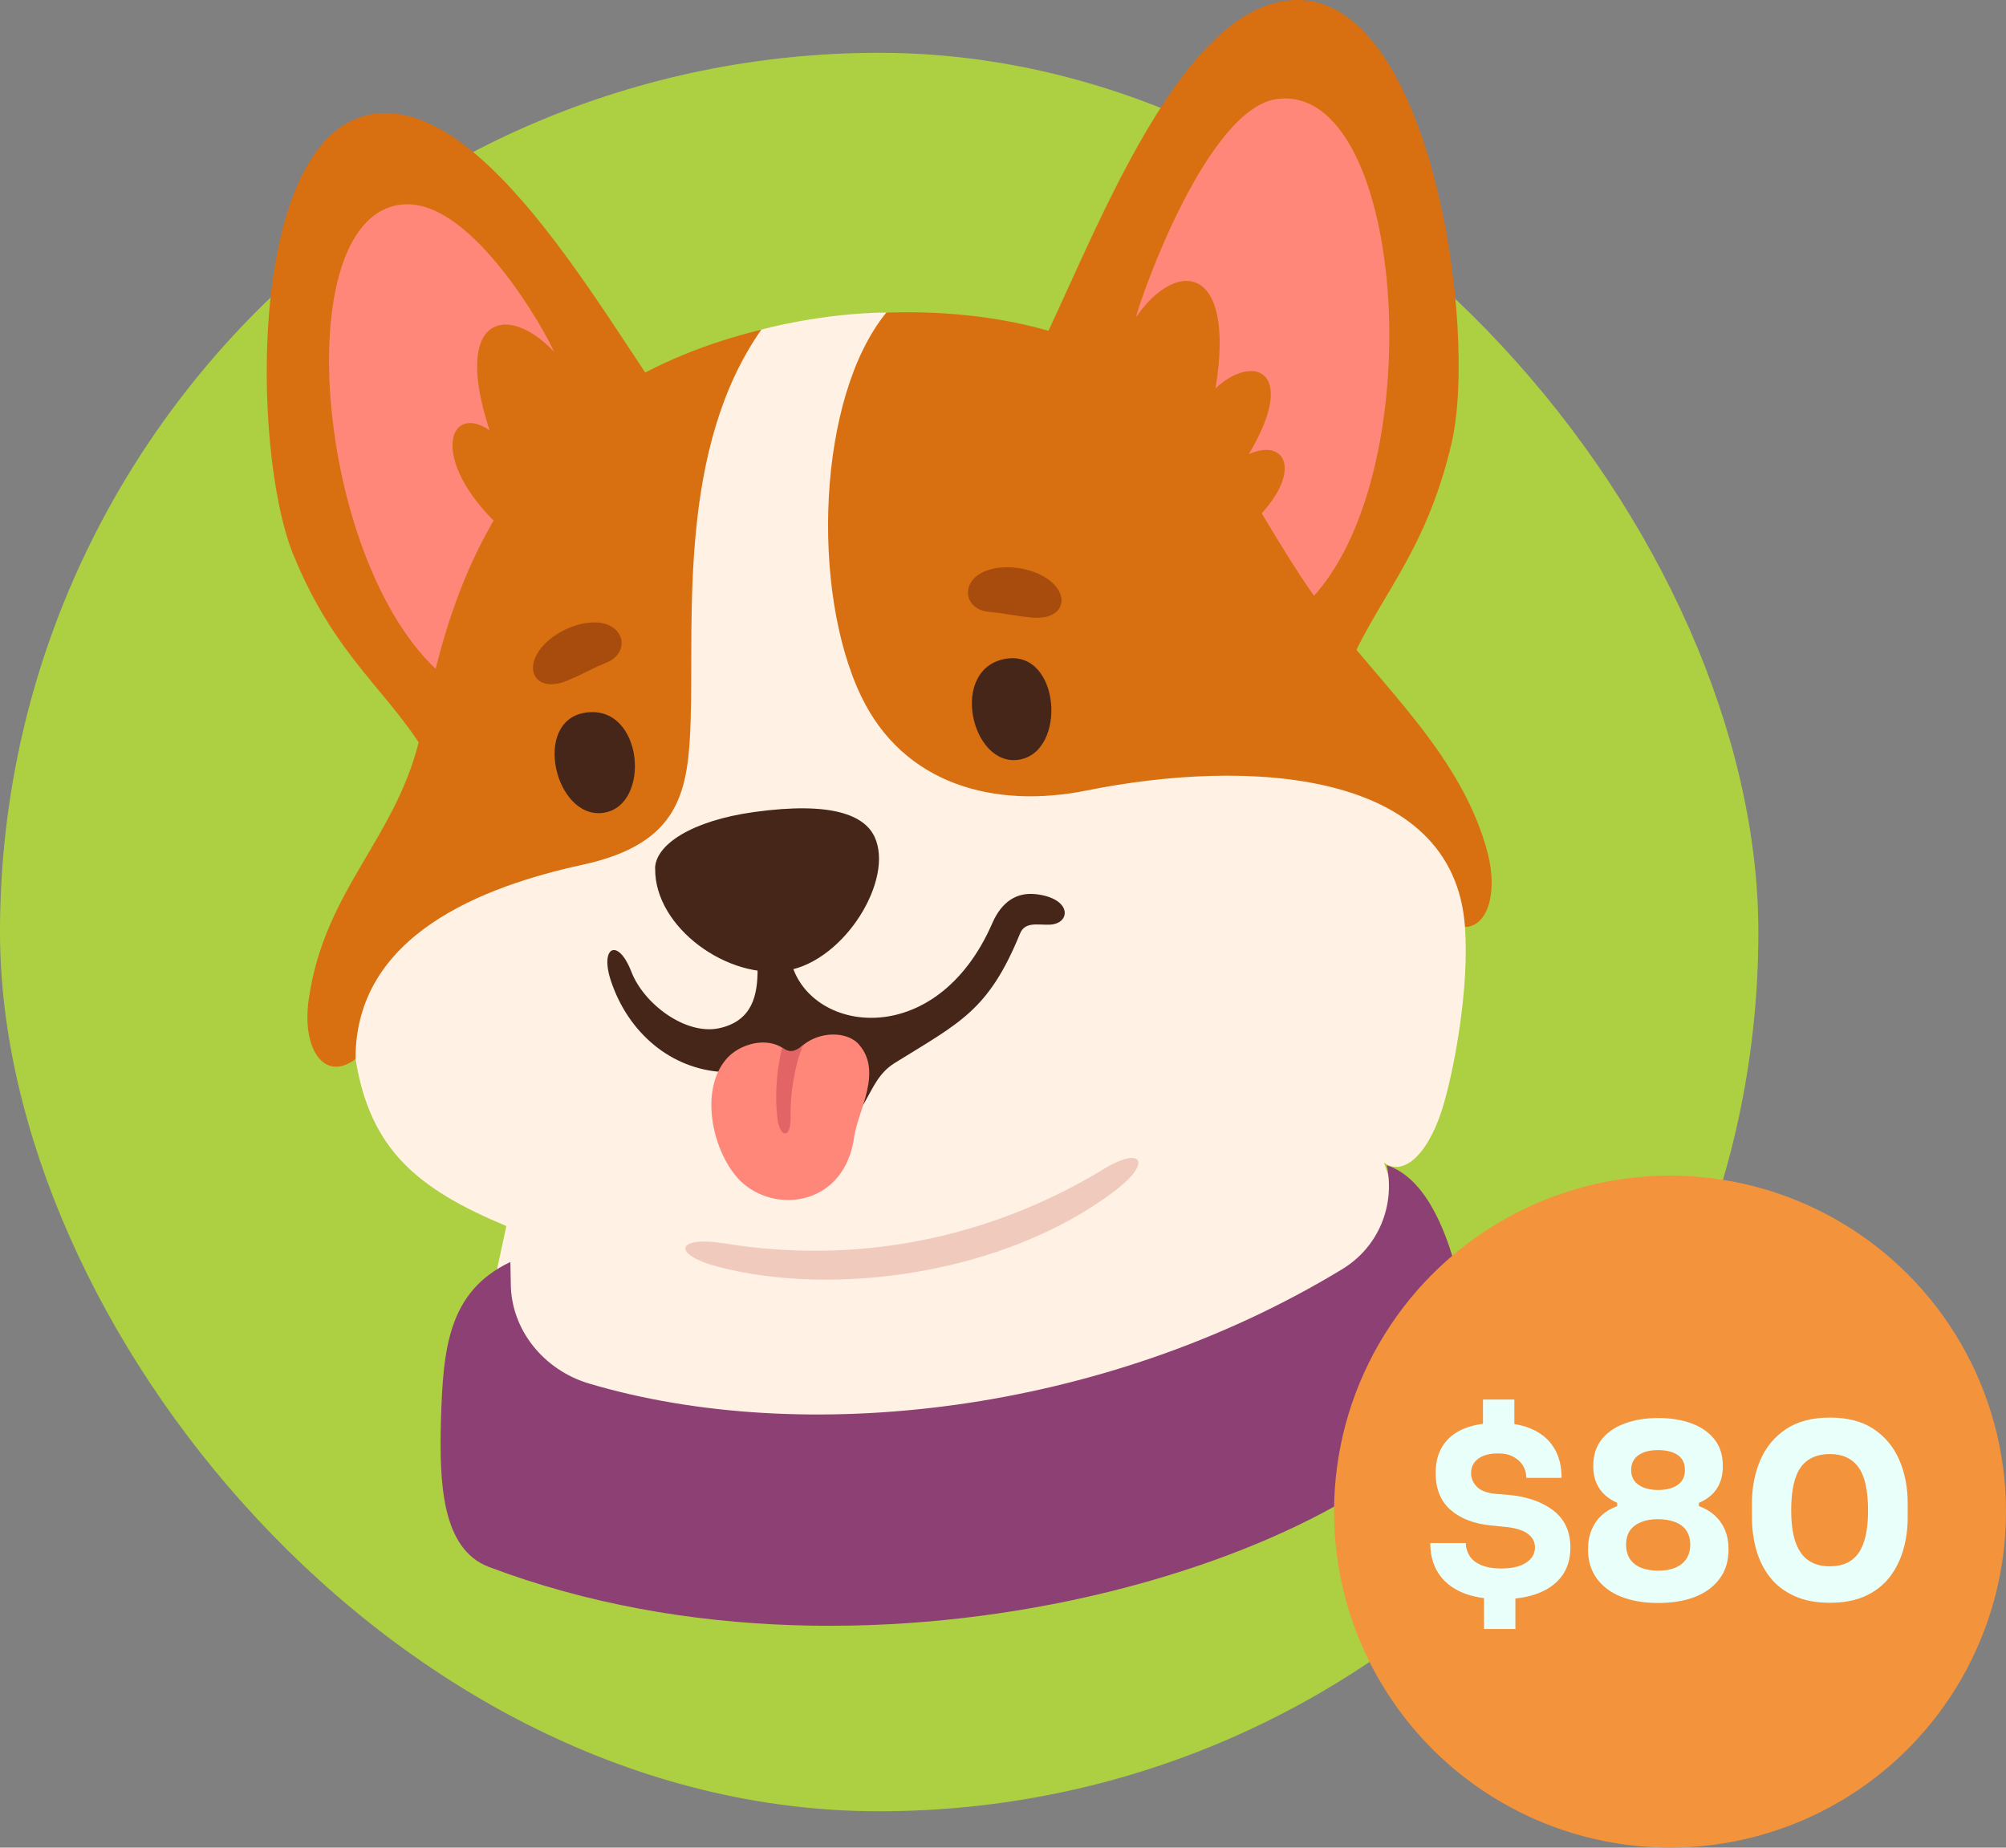 <?xml version="1.0" encoding="UTF-8"?>
<svg id="Layer_3" data-name="Layer 3" xmlns="http://www.w3.org/2000/svg" viewBox="0 0 193.69 178.39">
  <rect x="0" y="0" width="193.69" height="178.39" fill="#808080" stroke="none"/>
  <defs>
    <style>
      .cls-1 {
        fill: #a84c0e;
      }

      .cls-2 {
        fill: #8d4073;
      }

      .cls-3 {
        fill: #d87012;
      }

      .cls-4 {
        fill: #fff1e4;
      }

      .cls-5 {
        fill: #462619;
      }

      .cls-6 {
        fill: #ff8779;
      }

      .cls-7 {
        fill: #add042;
      }

      .cls-8 {
        fill: #e26464;
      }

      .cls-9 {
        fill: #f0cabd;
      }

      .cls-10 {
        fill: #f3933b;
      }

      .cls-11 {
        fill: #e9fff9;
      }
    </style>
  </defs>
  <g id="Layer_1" data-name="Layer 1">
    <g>
      <rect class="cls-7" x="0" y="5.1" width="169.78" height="169.78" rx="84.89" ry="84.89"/>
      <g>
        <path class="cls-3" d="M36.25,10.98c11.74-1.43,24.17,23.69,30.29,30.91l-25.11,31.43c-3.7-6.52-9.01-9.66-13.13-19.82-4.07-10.05-4.47-41,7.95-42.52h0Z"/>
        <path class="cls-6" d="M39.24,19.73c6.47-.17,13.43,12.28,14.25,14.23-4.47-4.76-9.87-3.5-6.22,7.58-3.97-2.69-5.86,2.84.9,9.22l-4.15,15.41c-13.51-9.21-16.92-46.14-4.77-46.45h0Z"/>
        <path class="cls-3" d="M124.98,0c-12.4.43-21.18,28.51-26.35,36.99l31.16,28.48c2.77-7.36,7.76-11.48,10.37-22.69C142.74,31.7,138.1-.45,124.98,0h0Z"/>
        <path class="cls-6" d="M123.31,9.56c-6.73.89-13.1,18.92-13.63,21.08,3.86-5.66,9.66-5.24,7.69,6.85,3.67-3.43,8.02-1.69,3.21,6.36,4-1.78,5.49,2.49-.76,7.59l6.12,7.05c12.5-11.75,10-50.59-2.64-48.93h0Z"/>
        <path class="cls-3" d="M143.68,82.51c-2.39-9.45-10.33-16.32-15.86-23.69-6.33-8.44-8.71-16.61-17.91-22.94-13.85-9.52-43.33-7.03-56.2,6.37-9.18,9.55-11.34,20.64-13.08,28.56-2.21,10.1-9.32,14.95-10.83,25.75-.66,4.71,1.51,7.96,4.52,5.7,19.93,11.91,92.17,2.92,107.13-12.76,2.17-.03,3.16-3.26,2.23-6.98h0Z"/>
        <path class="cls-4" d="M48.89,118.39c-1.08,5.01-1.86,8.53-2.27,11.21,1.78,1.03,3.55,2.08,5.38,3.02,3.88,2.01,8,2.97,12.31,3.57,15.05,2.1,30.85,1.89,45.59-1.94,8.9-2.31,17.35-5.86,25.3-10.35.32-3.58-.07-7.3-1.35-11.01-.07-.21-.15-.42-.22-.63,1.97,1.43,4.46-.99,5.82-5.84,1.1-3.9,2.41-11.25,2-16.94-1.09-15.29-21.1-16.27-36.51-13.16-8.93,1.8-17.71-.57-21.8-9.12-4.87-10.17-4.24-28.86,2.45-37.03-6.44.08-12.07,1.65-12.07,1.65-8.04,11.44-6.52,27.74-6.83,37.63-.22,6.93-.96,11.98-10.43,14.04-9.63,2.1-21.97,6.77-21.93,18.75,1.4,8.72,5.92,12.53,14.57,16.14h0Z"/>
        <path class="cls-5" d="M99.98,86.33c-1.78-.19-3.25.69-4.17,2.81-5.44,12.49-17.83,10.63-19.46,3.59l-3.2.86c0,2.43-.46,4.96-3.68,5.68-3.24.72-7.31-2.33-8.51-5.45-1.28-3.32-3.08-2.44-1.97.89,1.67,5.01,5.79,8.53,10.85,8.8.06,5.31,3.47,9.17,8.8,7.06,5.58-2.21,4.66-6.01,7.74-7.93,6.29-3.91,9.05-5.03,12.1-12.48.48-1.18,1.61-.85,2.83-.88,2.11-.05,2.26-2.56-1.32-2.95h0Z"/>
        <path class="cls-6" d="M71.85,114.34c3.38,2.84,9.71,1.91,10.62-4.54.36-2.56,2.8-6.32.45-8.97-1.31-1.48-4.89-1.35-6.45,1.33-1.29-2.27-4.79-1.76-6.39.15-2.73,3.27-1.08,9.64,1.76,12.03h0Z"/>
        <path class="cls-8" d="M75.51,101.14c-.53,2.27-.7,4.63-.46,6.74.23,2.05,1.35,2.15,1.29-.11-.06-1.99.36-4.83,1.19-6.86-.94.79-1.4.65-2.02.23h0Z"/>
        <path class="cls-5" d="M63.26,83.87c-.07,5.67,7.07,10.82,12.77,9.83,5.57-.97,10.33-8.83,8.41-12.91-.97-2.05-4.05-3.43-11.61-2.39-6.01.83-9.55,3.14-9.58,5.46h0Z"/>
        <path class="cls-5" d="M97.15,63.6c-5.55.88-3.42,10.49,1.24,9.75,4.65-.74,4.01-10.58-1.24-9.75h0Z"/>
        <path class="cls-1" d="M95.38,55.05c1.65-.55,3.63-.21,4.84.33,3.3,1.47,2.91,4.54-.54,4.25-1.63-.14-2.62-.42-4.16-.55-2.55-.21-2.88-3.12-.14-4.03h0Z"/>
        <path class="cls-5" d="M56.57,68.8c5.57-.79,6.35,9.02,1.68,9.68-4.66.66-6.94-8.94-1.68-9.68h0Z"/>
        <path class="cls-1" d="M57.48,60.1c-1.74-.04-3.53.87-4.53,1.74-2.72,2.38-1.45,5.19,1.76,3.9,1.52-.61,2.38-1.17,3.82-1.75,2.38-.95,1.83-3.83-1.05-3.9h0Z"/>
        <path class="cls-9" d="M106.55,112.89c-11.09,6.72-23.82,9.25-36.62,7.16-4.69-.76-5.12,1.09-.52,2.28,11.3,2.93,27.63.63,38.13-7.27,3.77-2.83,2.78-4.46-.99-2.18h0Z"/>
        <path class="cls-2" d="M49.28,121.86c.02.7.03,1.4.04,2.1.03,4.39,3.13,8.31,7.58,9.63,20.64,6.12,49.58,3,72.7-11.05,3.48-2.11,5.13-6.12,4.3-10.03,3.44,1.1,5.59,5.58,6.87,10.71,1.19,4.79,1.89,9.06.02,12.13-8.99,14.74-55.72,30.26-93.58,15.94-4.57-1.73-4.8-8.14-4.63-14.2.2-6.84.68-12.38,6.69-15.24h0Z"/>
      </g>
      <circle class="cls-10" cx="161.25" cy="145.95" r="32.44"/>
      <g>
        <path class="cls-11" d="M144.93,154.4c-1.51,0-2.78-.22-3.79-.66-1.01-.44-1.77-1.07-2.28-1.88s-.76-1.77-.76-2.88h3.43c0,.43.12.84.35,1.22.23.38.6.68,1.11.9.51.22,1.16.34,1.95.34,1.03,0,1.84-.18,2.41-.56.57-.37.86-.86.86-1.48,0-.54-.24-.98-.72-1.33-.48-.35-1.24-.57-2.29-.66l-1.18-.12c-1.65-.15-2.97-.65-3.94-1.49-.97-.84-1.46-2.04-1.46-3.58,0-1.07.24-1.96.72-2.68.48-.72,1.17-1.26,2.06-1.62.9-.36,1.97-.54,3.22-.54,1.34,0,2.47.21,3.38.64.91.42,1.6,1.03,2.07,1.81.47.78.71,1.73.71,2.86h-3.41c0-.45-.11-.85-.32-1.19-.22-.35-.53-.63-.93-.85-.4-.22-.9-.32-1.51-.32-.54,0-1,.08-1.39.24-.39.16-.68.38-.88.66-.2.28-.3.61-.3,1,0,.48.18.91.53,1.29.35.38.94.61,1.76.71l1.18.09c1.85.15,3.34.66,4.45,1.5,1.11.85,1.67,2.05,1.67,3.59,0,1.07-.26,1.97-.79,2.71-.53.74-1.29,1.31-2.28,1.7-1,.39-2.2.59-3.63.59ZM143.19,138.51v-3.38h3.03v3.38h-3.03ZM143.29,157.28v-3.38h3.03v3.38h-3.03Z"/>
        <path class="cls-11" d="M160.1,154.77c-1.36,0-2.54-.2-3.56-.6-1.01-.4-1.8-.99-2.36-1.76-.56-.77-.85-1.71-.85-2.8,0-.73.12-1.36.35-1.91.23-.55.56-1.02.98-1.4.42-.39.92-.68,1.49-.88v-.32c-.43-.19-.83-.44-1.18-.75s-.63-.71-.83-1.17c-.2-.46-.3-1-.3-1.62,0-1.05.27-1.92.81-2.59.54-.68,1.29-1.19,2.25-1.54s2.02-.52,3.2-.52,2.28.17,3.22.52c.94.35,1.68.86,2.22,1.54.54.68.81,1.54.81,2.59,0,.62-.1,1.16-.29,1.62-.19.46-.47.85-.82,1.17-.36.32-.76.57-1.2.75v.32c.57.2,1.07.49,1.51.88.43.39.76.85,1,1.4.23.55.35,1.18.35,1.91,0,1.1-.28,2.03-.85,2.8-.56.77-1.35,1.36-2.36,1.76-1.01.4-2.2.6-3.58.6ZM160.1,151.65c.63,0,1.18-.09,1.64-.28s.82-.47,1.08-.85c.25-.38.38-.84.38-1.38s-.12-.99-.37-1.36c-.25-.36-.61-.64-1.08-.82-.47-.18-1.02-.28-1.66-.28s-1.16.09-1.63.28c-.47.19-.83.46-1.08.82-.25.36-.37.82-.37,1.36s.12,1,.37,1.38c.25.38.61.66,1.08.85s1.02.28,1.63.28ZM160.1,143.86c.8,0,1.44-.17,1.9-.5s.69-.81.69-1.42c0-.65-.23-1.13-.69-1.45s-1.1-.48-1.9-.48-1.44.16-1.9.49c-.46.33-.7.8-.7,1.44s.24,1.09.71,1.42,1.1.5,1.89.5Z"/>
        <path class="cls-11" d="M176.69,154.75c-1.34,0-2.49-.22-3.45-.66-.96-.44-1.74-1.04-2.34-1.81-.6-.76-1.04-1.64-1.32-2.64s-.42-2.04-.42-3.14v-1.34c0-1.54.27-2.94.81-4.19.54-1.25,1.37-2.25,2.48-2.99s2.52-1.11,4.24-1.11,3.12.37,4.23,1.11,1.93,1.74,2.47,2.99c.54,1.25.81,2.65.81,4.19v1.34c0,1.1-.14,2.14-.43,3.14s-.73,1.88-1.32,2.64c-.59.76-1.37,1.37-2.32,1.81-.95.44-2.1.66-3.44.66ZM176.69,151.23c1.25,0,2.18-.44,2.78-1.31.6-.87.9-2.23.9-4.07,0-1.95-.31-3.34-.93-4.19-.62-.85-1.54-1.27-2.76-1.27s-2.19.42-2.8,1.27c-.62.85-.93,2.23-.93,4.15s.31,3.22.92,4.1c.61.88,1.55,1.32,2.81,1.32Z"/>
      </g>
    </g>
  </g>
</svg>